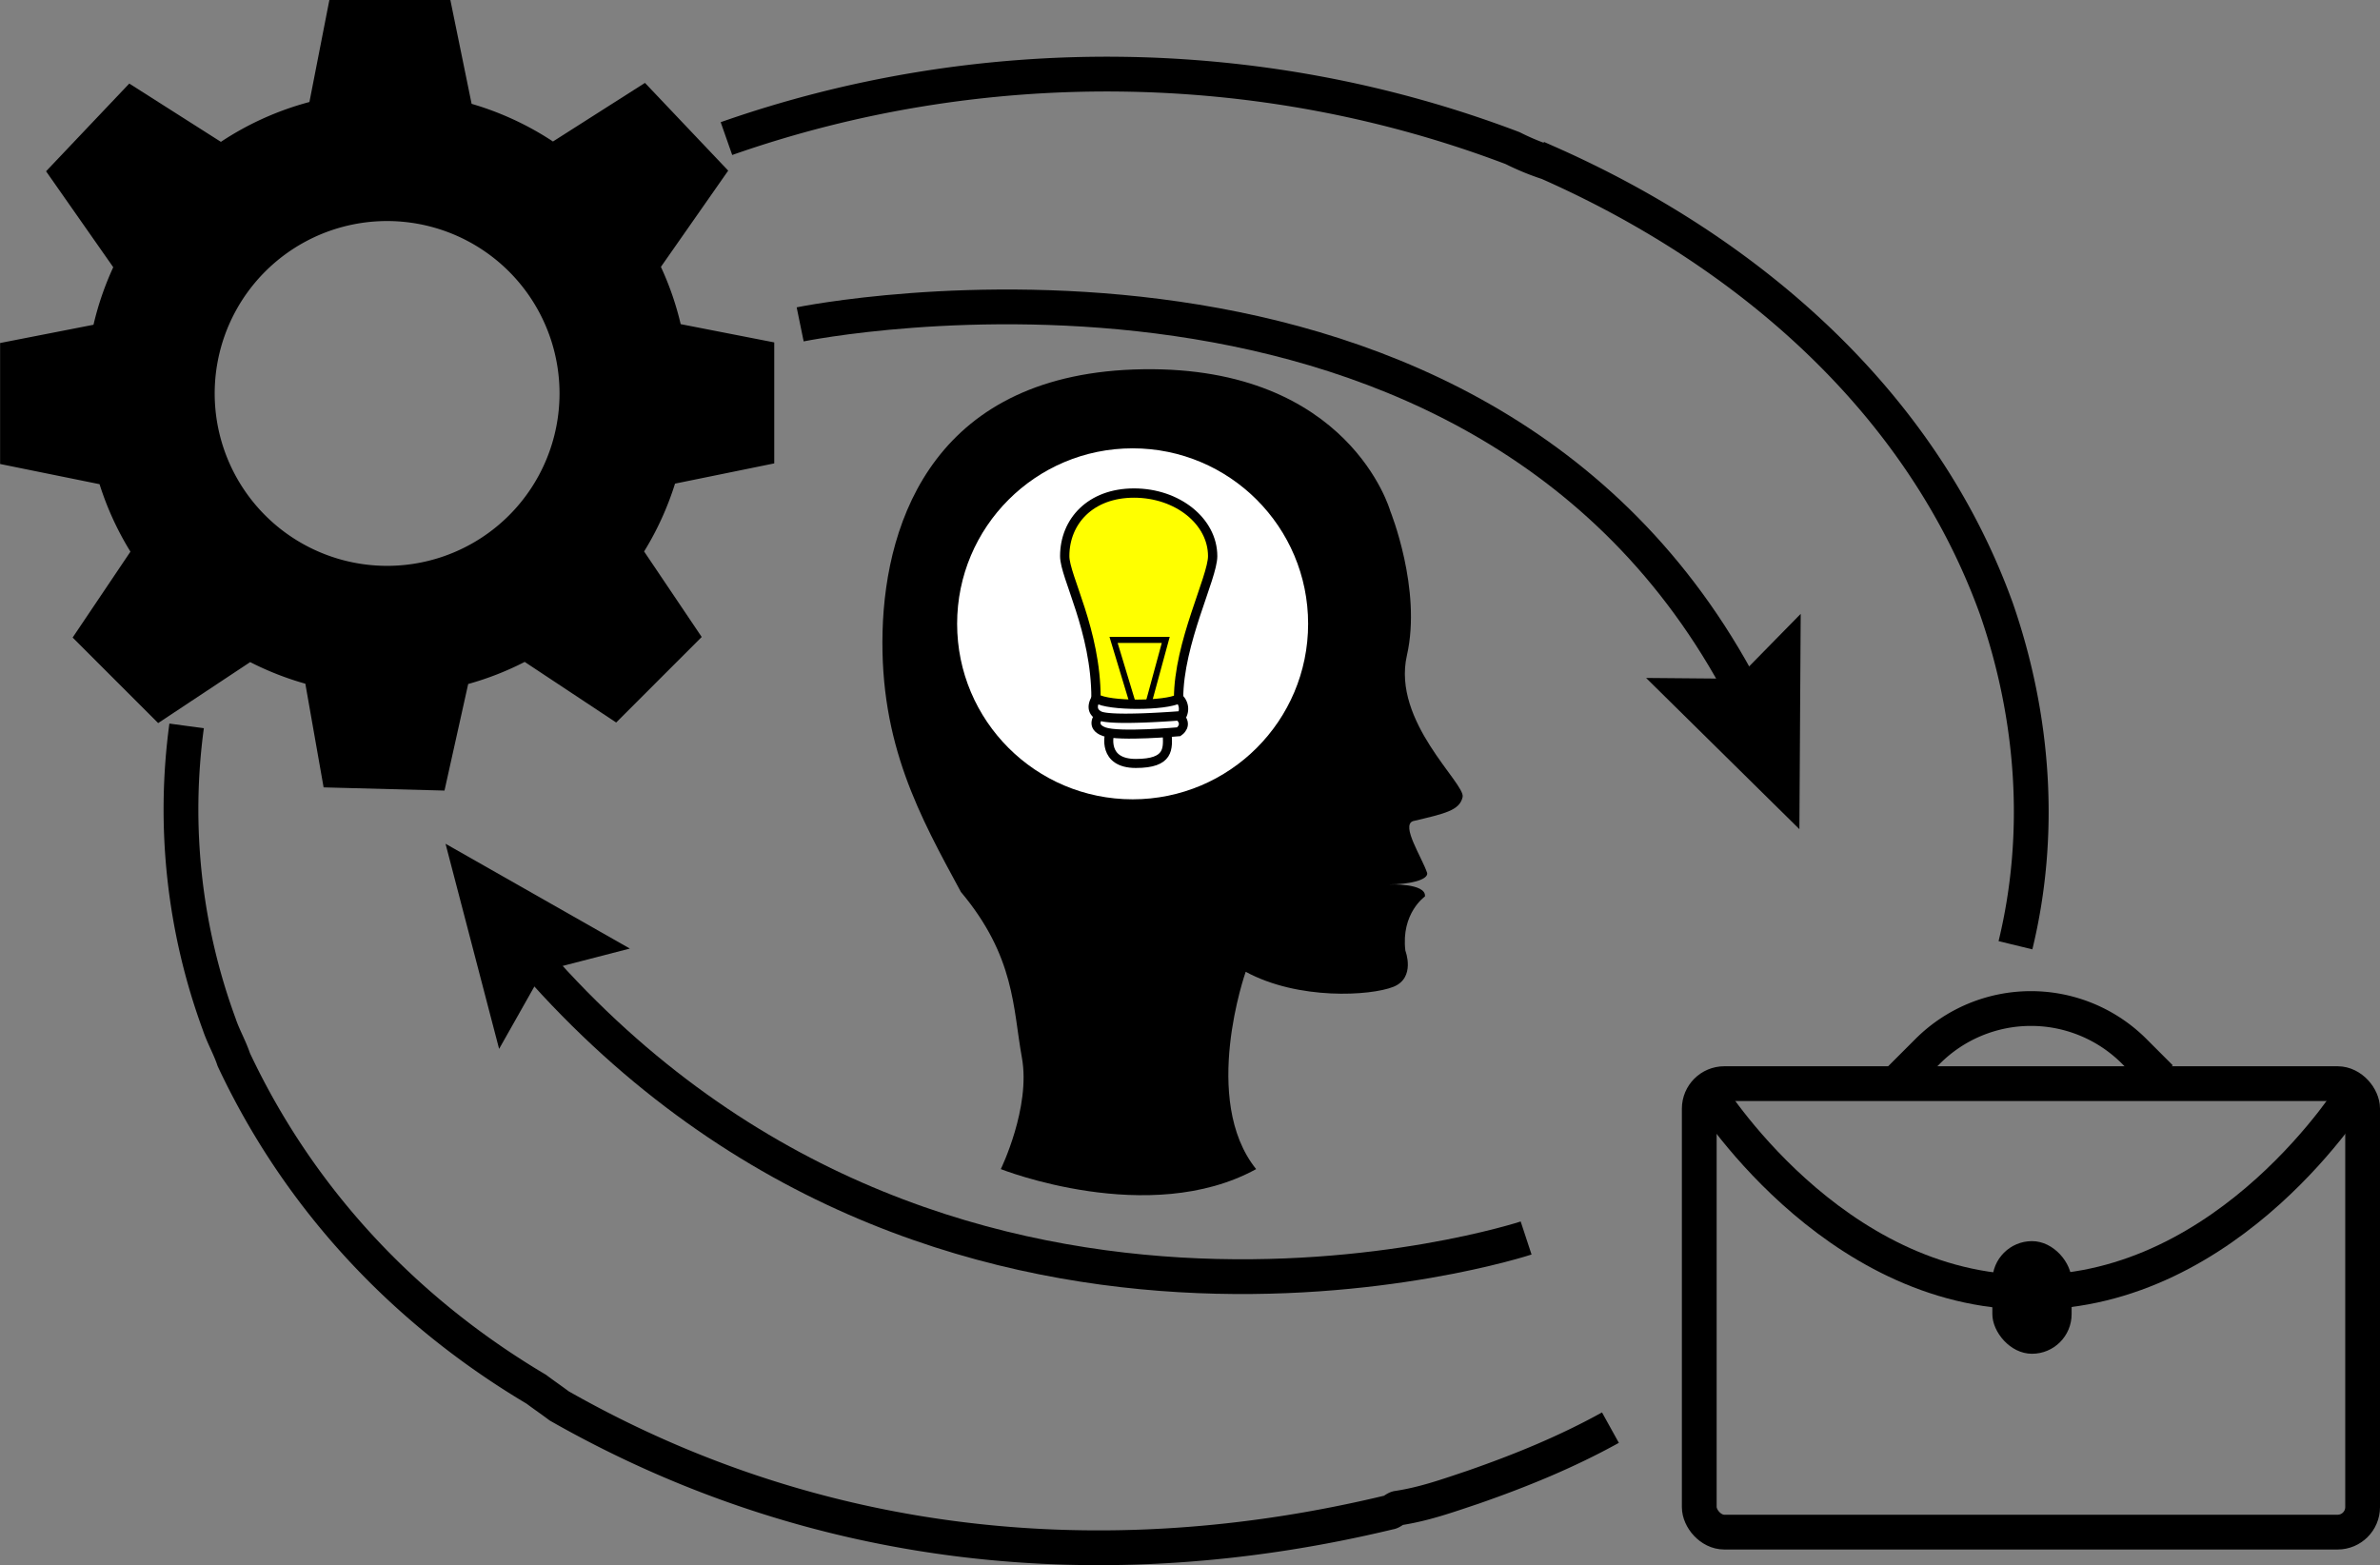 <svg xmlns="http://www.w3.org/2000/svg" viewBox="0 0 1140.91 750.34"><rect x="0" y="0" width="1140.91" height="750.34" fill="#808080" stroke="none"/><defs><style>.a,.b,.e,.f,.g{fill:none;}.a,.b,.d,.e,.f,.g{stroke:#000;stroke-miterlimit:10;}.a{stroke-width:16.67px;}.b{stroke-width:16.67px;}.c{fill:#fff;}.d{fill:#ff0;}.d,.e{stroke-width:4.46px;}.f{stroke-width:4.33px;}.g{stroke-width:2.9px;}</style></defs><path class="a" d="M1412.08,628.15C1425,575,1421,519,1403,467c-36-100-120-172-215-214a122,122,0,0,1-17-7c-121-46-256-47-376.84-4.56" transform="translate(-445.92 -175)"/><path class="a" d="M535.38,523A298.35,298.35,0,0,0,551,666c2,6,5,11,7,17,31,66,81,120,145,158,4,3,7,5,11,8,123,70,261,84,398,51,1,0,3-2,4-2,13-2,24-6,36-10,23-8,45-17,65.92-28.59" transform="translate(-445.92 -175)"/><path d="M817.07,397.15v-58l-44.85-8.76a142.9,142.9,0,0,0-9.48-27.45L795,256.8,755.1,214.74,711,242.83a144.1,144.1,0,0,0-39-18.05L661.81,175h-58l-9.56,48.9A143.82,143.82,0,0,0,551.81,243l-43.92-27.94L468,257.11l32.21,46a143.18,143.18,0,0,0-9.47,27.58l-44.77,8.75v58l47.67,9.68a143.94,143.94,0,0,0,14.81,32.34l-27.71,41.18,41,41,44.11-29.23a144,144,0,0,0,26.44,10.36l8.76,49.7L659,554l11.36-51.09a143.33,143.33,0,0,0,27.09-10.59l43.85,29.05,41-41-27.61-41a143.79,143.79,0,0,0,14.82-32.52ZM631.5,446.27a82.65,82.65,0,1,1,82.64-82.64A82.64,82.64,0,0,1,631.5,446.27Z" transform="translate(-445.92 -175)"/><path class="b" d="M1177.5,768.5S894.63,861.62,697.77,630.41" transform="translate(-445.92 -175)"/><polygon points="301.93 454.74 260.38 465.47 239.26 502.84 213.58 404.5 301.93 454.74"/><path class="b" d="M829.5,330.5s329.93-67.72,455,181.92" transform="translate(-445.92 -175)"/><polygon points="789.09 325.01 832.68 325.39 863.21 294.28 862.58 397.5 789.09 325.01"/><path d="M1048.08,735.47c-26.71-33.22-5-94.6-5-94.6,25.27,13.72,59.93,11.55,70.77,7.22s5.77-17.33,5.77-17.33c-2.16-18,9.39-26,9.39-26,.72-6.5-17.33-5.77-17.33-5.77,10.11,0,18.77-2.17,18.41-5.42-2.52-7.58-12.63-22.75-6.86-24.91,15.17-3.61,22.39-5.06,23.83-11.56s-33.94-36.1-26.71-67.88-8-69.32-8-69.32-19.5-69.32-118.43-67.88S870.44,423.51,869,477.67s18,88.82,37.55,124.93c26,31,24.91,55.6,29.24,79.43s-10.11,53.44-10.11,53.44S996.81,763.63,1048.08,735.47Z" transform="translate(-445.92 -175)"/><circle class="c" cx="542.95" cy="299.06" r="84.13"/><path class="d" d="M1027.24,441.62c0,10.34-16.34,41.49-16.34,68.37-6.07,3.36-33.21,3.72-39.58-.21,0-32.56-15-58.4-15-68.16,0-16.71,12.38-30.25,33.21-30.25S1027.24,424.91,1027.24,441.62Z" transform="translate(-445.92 -175)"/><path class="e" d="M971.44,509.71s-4.07,5.59,1.46,8.39,39.56,0,39.56,0a6.93,6.93,0,0,0-1.45-8.39" transform="translate(-445.92 -175)"/><path class="f" d="M972.81,518.1s-4.67,5.14,2.47,7.7,35.71,0,35.71,0,5-3.26,0-7.7" transform="translate(-445.92 -175)"/><path class="f" d="M977.76,527s-3.58,14,12.63,14,15.48-7.07,15-14.73" transform="translate(-445.92 -175)"/><polyline class="g" points="543.11 337.51 533.81 306.77 558.83 306.77 550.46 337.51"/><rect class="b" x="814.58" y="519.5" width="318" height="215" rx="12"/><path class="b" d="M1354.5,694.5,1370,679a70,70,0,0,1,49.51-20.51h0A70,70,0,0,1,1469,679l12.59,12.59" transform="translate(-445.92 -175)"/><path class="b" d="M1264.22,697.84s59.28,96.66,155.28,96.66,155.28-96.66,155.28-96.66" transform="translate(-445.92 -175)"/><rect x="955.08" y="595" width="38" height="54" rx="19"/></svg>